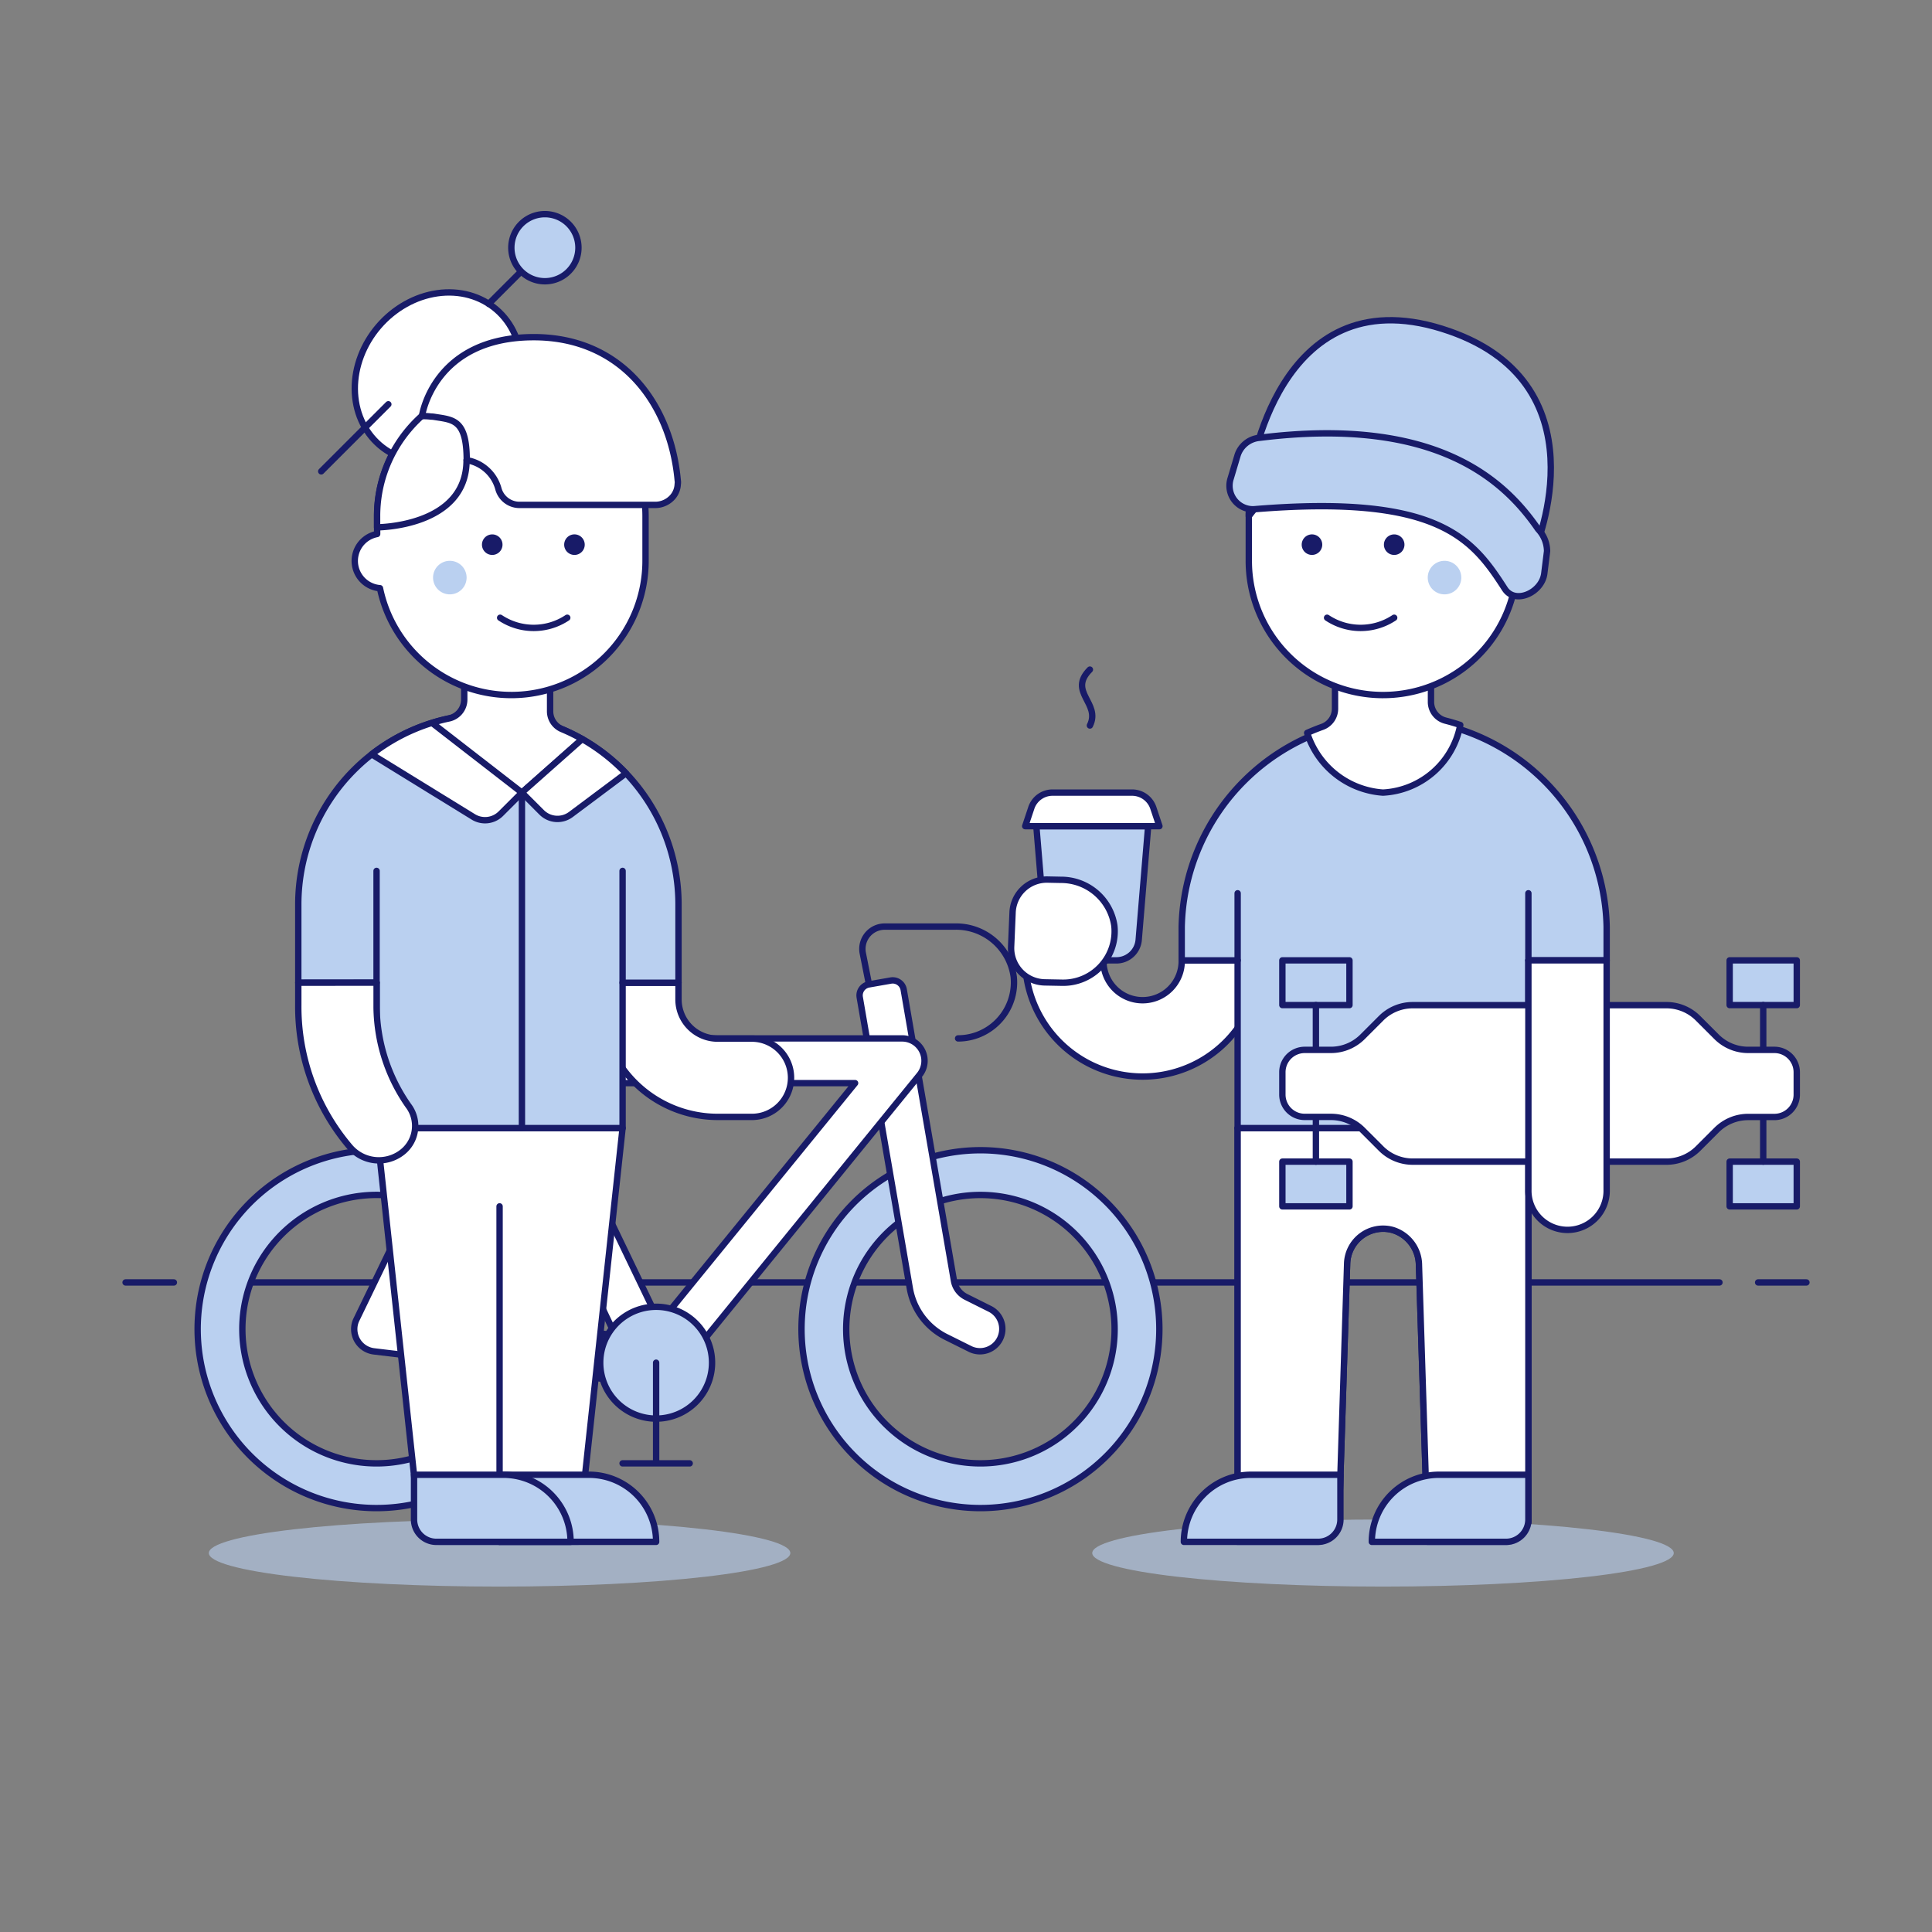 <?xml version="1.0" encoding="utf-8"?>
<svg xmlns="http://www.w3.org/2000/svg" width="455" height="455" fill="none">
  <rect width="100%" height="100%" fill="#808080" stroke="none"/>
  <path d="M50.05 302.024h354.9M29.575 302.024H40.95M414.05 302.024h11.375M120.288 255.087l-13.172-28.97" stroke="#181B68" stroke-width="1.5" stroke-linecap="round" stroke-linejoin="round"/>
  <path d="M88.684 270.889a42.141 42.141 0 0 0-38.928 26.009 42.137 42.137 0 1 0 38.928-26.009v0Zm0 73.742a31.6 31.6 0 0 1-29.2-19.514 31.603 31.603 0 0 1 55.485-29.639 31.604 31.604 0 0 1-26.285 49.153v0ZM230.899 270.889a42.135 42.135 0 0 0-41.329 50.353 42.137 42.137 0 0 0 57.445 30.718 42.141 42.141 0 0 0 26.022-38.92 42.132 42.132 0 0 0-12.337-29.805 42.135 42.135 0 0 0-29.801-12.346v0Zm0 73.742a31.611 31.611 0 0 1-29.203-19.51 31.61 31.61 0 0 1 6.854-34.446 31.608 31.608 0 0 1 48.629 4.802 31.604 31.604 0 0 1-26.28 49.154v0Z" fill="#BAD0F0" stroke="#181B68" stroke-width="1.5" stroke-linecap="round" stroke-linejoin="round"/>
  <path d="m212.831 233.083 11.83 68.527a5.271 5.271 0 0 0 2.834 3.818l5.77 2.884a5.271 5.271 0 0 1-.745 9.627 5.264 5.264 0 0 1-3.965-.204l-5.778-2.875a15.813 15.813 0 0 1-8.509-11.453l-11.793-68.532a2.635 2.635 0 0 1 2.147-3.044l5.192-.91a2.632 2.632 0 0 1 3.017 2.162v0Z" fill="#fff" stroke="#181B68" stroke-width="1.5" stroke-linecap="round" stroke-linejoin="round"/>
  <path d="M217.221 247.561a5.27 5.27 0 0 0-4.759-3.008h-93.225a5.29 5.29 0 0 0-3.039.965l-.283.214c-.095.072-.182.154-.268.232-.366.342-.68.736-.933 1.169-.134.225-.25.461-.346.705l-30.53 63.141a5.269 5.269 0 0 0 .303 4.696 5.281 5.281 0 0 0 3.933 2.584l65.838 7.898H155.277l.192-.031h.109l.195-.046h.069l.245-.073h.073c.08-.023.159-.05.237-.082h.032c.104-.036.191-.077.277-.113h.023a5.31 5.31 0 0 0 1.774-1.32l.105-.118 57.94-71.226a5.264 5.264 0 0 0 .673-5.587ZM96.223 308.626l23.692-46.742 24.993 52.58-48.685-5.838Zm59.15 2.944-27.163-56.484h73.168l-46.005 56.484Z" fill="#fff" stroke="#181B68" stroke-width="1.5" stroke-linecap="round" stroke-linejoin="round"/>
  <path d="M141.354 320.925a13.162 13.162 0 0 0 3.857 9.311 13.16 13.16 0 0 0 9.311 3.857 13.162 13.162 0 0 0 9.311-3.857 13.168 13.168 0 1 0-22.479-9.311v0Z" fill="#BAD0F0" stroke="#181B68" stroke-width="1.5" stroke-linecap="round" stroke-linejoin="round"/>
  <path d="M154.522 320.925v23.706M146.624 344.631h15.802M204.563 231.386l-1.365-6.871a5.258 5.258 0 0 1 .055-2.308 5.257 5.257 0 0 1 5.109-3.989h16.526a13.681 13.681 0 0 1 13.85 11.807 13.2 13.2 0 0 1-7.752 13.384 13.176 13.176 0 0 1-5.347 1.144M96.665 228.369l24.998.341c5.005.068 5.128-9.609.132-9.678-4.996-.068-19.201-1.465-24.911-6.793-9.36-8.731-17.713 15.893-.219 16.13Z" stroke="#181B68" stroke-width="1.5" stroke-linecap="round" stroke-linejoin="round"/>
  <path d="M296.737 226.171a27.654 27.654 0 0 1-55.305 0 9.218 9.218 0 0 1 18.436 0 9.22 9.22 0 1 0 18.437 0h18.432ZM359.946 265.674v92.174a5.268 5.268 0 0 1-5.269 5.269h-18.432l-2.066-65.201a8.702 8.702 0 0 0-6.284-8.268 8.476 8.476 0 0 0-10.637 7.917l-1.916 60.452a5.267 5.267 0 0 1-5.264 5.1h-18.605v-97.443h68.473Z" fill="#fff" stroke="#181B68" stroke-width="1.5" stroke-linecap="round" stroke-linejoin="round"/>
  <path d="M359.946 265.674v92.174a5.268 5.268 0 0 1-5.269 5.269h-18.432l-2.066-65.201a8.702 8.702 0 0 0-6.284-8.268 8.476 8.476 0 0 0-10.637 7.917l-1.916 60.452a5.267 5.267 0 0 1-5.264 5.1h-18.605v-97.443h68.473Z" fill="#fff" stroke="#181B68" stroke-width="1.5" stroke-linecap="round" stroke-linejoin="round"/>
  <path d="M257.234 365.752c0 2.095 7.214 4.104 20.056 5.585 12.841 1.481 30.257 2.314 48.417 2.314s35.577-.833 48.418-2.314c12.841-1.481 20.055-3.49 20.055-5.585 0-2.095-7.214-4.104-20.055-5.585-12.841-1.482-30.258-2.314-48.418-2.314s-35.576.832-48.417 2.314c-12.842 1.481-20.056 3.49-20.056 5.585Z" fill="#BAD0F0" fill-opacity=".6"/>
  <path d="M278.811 363.117a15.783 15.783 0 0 1 4.625-11.173 15.787 15.787 0 0 1 11.172-4.629h21.071v10.533a5.247 5.247 0 0 1-.4 2.017 5.236 5.236 0 0 1-1.142 1.71c-.489.49-1.07.878-1.71 1.142a5.247 5.247 0 0 1-2.017.4h-31.599ZM323.072 363.117a15.802 15.802 0 0 1 15.802-15.802h21.071v10.533a5.269 5.269 0 0 1-5.268 5.269h-31.605ZM378.378 218.268v7.903h-18.432v39.504h-68.478v-39.504h-13.167v-7.903a50.05 50.05 0 0 1 100.077 0v0Z" fill="#BAD0F0" stroke="#181B68" stroke-width="1.5" stroke-linecap="round" stroke-linejoin="round"/>
  <path d="M359.946 226.171v-15.802M291.473 226.171v-15.802" stroke="#181B68" stroke-width="1.5" stroke-linecap="round" stroke-linejoin="round"/>
  <path d="M340.431 169.715a4.544 4.544 0 0 1-3.426-4.409v-12.594h-22.6v14.187a4.546 4.546 0 0 1-3.016 4.286c-1.202.428-2.385.91-3.54 1.42a20.197 20.197 0 0 0 17.854 14.059 19.57 19.57 0 0 0 18.2-15.925 49.614 49.614 0 0 0-3.472-1.024Z" fill="#fff" stroke="#181B68" stroke-width="1.5" stroke-linecap="round" stroke-linejoin="round"/>
  <path d="M302.006 226.171h15.802v10.534h-15.802v-10.534ZM302.006 273.573h15.802v10.534h-15.802v-10.534Z" fill="#BAD0F0" stroke="#181B68" stroke-width="1.5" stroke-linecap="round" stroke-linejoin="round"/>
  <path d="M309.905 236.705v36.868" stroke="#181B68" stroke-width="1.5" stroke-linecap="round" stroke-linejoin="round"/>
  <path d="M407.348 226.171h15.802v10.534h-15.802v-10.534ZM407.348 273.573h15.802v10.534h-15.802v-10.534Z" fill="#BAD0F0" stroke="#181B68" stroke-width="1.5" stroke-linecap="round" stroke-linejoin="round"/>
  <path d="M415.251 236.705v36.868" stroke="#181B68" stroke-width="1.5" stroke-linecap="round" stroke-linejoin="round"/>
  <path d="M392.451 273.573h-59.746a10.54 10.54 0 0 1-7.449-3.085l-4.363-4.363a10.54 10.54 0 0 0-7.448-3.085h-6.175a5.257 5.257 0 0 1-3.724-1.544 5.272 5.272 0 0 1-1.54-3.725v-5.246a5.26 5.26 0 0 1 3.249-4.868 5.257 5.257 0 0 1 2.015-.401h6.175a10.54 10.54 0 0 0 7.448-3.085l4.363-4.363a10.544 10.544 0 0 1 7.449-3.085h59.746a10.529 10.529 0 0 1 7.448 3.085l4.364 4.363a10.526 10.526 0 0 0 7.448 3.085h6.17a5.251 5.251 0 0 1 3.727 1.542 5.268 5.268 0 0 1 1.542 3.727v5.264a5.268 5.268 0 0 1-5.269 5.269h-6.17a10.523 10.523 0 0 0-7.448 3.085l-4.364 4.363a10.53 10.53 0 0 1-7.448 3.067v0Z" fill="#fff" stroke="#181B68" stroke-width="1.5" stroke-linecap="round" stroke-linejoin="round"/>
  <path d="M262.922 226.171h-11.375a5.268 5.268 0 0 1-5.251-4.832l-2.23-26.772h26.336l-2.23 26.772a5.267 5.267 0 0 1-5.25 4.832v0Z" fill="#BAD0F0" stroke="#181B68" stroke-width="1.5" stroke-linecap="round" stroke-linejoin="round"/>
  <path d="M266.63 186.664h-18.746a5.263 5.263 0 0 0-5.005 3.603l-1.434 4.3h31.605l-1.434-4.3a5.27 5.27 0 0 0-4.986-3.603v0Z" fill="#fff" stroke="#181B68" stroke-width="1.5" stroke-linecap="round" stroke-linejoin="round"/>
  <path d="M256.679 170.862c2.635-5.265-5.264-7.899 0-13.168" stroke="#181B68" stroke-width="1.5" stroke-linecap="round" stroke-linejoin="round"/>
  <path d="M250.15 231.436a12.104 12.104 0 0 0 9.192-3.943 12.108 12.108 0 0 0 3.093-9.512 12.667 12.667 0 0 0-4.296-7.733 12.672 12.672 0 0 0-8.307-3.041l-3.135-.064a8.074 8.074 0 0 0-8.227 7.735l-.341 8.072a8.067 8.067 0 0 0 4.787 7.714 8.054 8.054 0 0 0 3.117.694l4.117.078ZM378.378 280.157a9.22 9.22 0 1 1-18.432 0v-53.986h18.432v53.986ZM325.707 89.94a31.601 31.601 0 0 1 31.604 31.604v4.214a6.45 6.45 0 0 1 5.254 6.676 6.453 6.453 0 0 1-5.918 6.095 31.6 31.6 0 0 1-12.287 19.067 31.6 31.6 0 0 1-42.121-4.345 31.6 31.6 0 0 1-8.136-21.174v-10.533a31.604 31.604 0 0 1 31.604-31.604v0Z" fill="#fff" stroke="#181B68" stroke-width="1.5" stroke-linecap="round" stroke-linejoin="round"/>
  <path d="M325.922 128.271a2.41 2.41 0 0 0 .709 1.712 2.408 2.408 0 0 0 1.711.708 2.41 2.41 0 0 0 1.711-.708 2.425 2.425 0 0 0 .525-2.638 2.421 2.421 0 0 0-4.656.926ZM306.561 128.271a2.41 2.41 0 0 0 .708 1.712 2.423 2.423 0 0 0 4.132-1.712 2.432 2.432 0 0 0-.709-1.711 2.421 2.421 0 0 0-3.947.785 2.413 2.413 0 0 0-.184.926Z" fill="#181B68"/>
  <path d="M336.245 136.027a3.95 3.95 0 1 0 7.9 0 3.95 3.95 0 0 0-7.9 0Z" fill="#BAD0F0"/>
  <path d="M328.341 145.486a14.243 14.243 0 0 1-15.802 0" stroke="#181B68" stroke-width="1.5" stroke-linecap="round" stroke-linejoin="round"/>
  <path d="M307.27 111.02c5.269 0 5.269 5.269 13.195 5.269s7.876-5.269 13.145-5.269c5.269 0 23.701 2.635 23.701 13.168v-2.63a31.604 31.604 0 0 0-63.208 0s7.903-10.538 13.167-10.538Z" fill="#BAD0F0" stroke="#181B68" stroke-width="1.5" stroke-linecap="round" stroke-linejoin="round"/>
  <path d="M339.589 77.423c-38.884-12.135-45.186 34.776-45.186 34.776l34.125 4.249 33.033 12.777s16.917-39.667-21.972-51.802Z" fill="#BAD0F0" stroke="#181B68" stroke-width="1.5" stroke-linecap="round" stroke-linejoin="round"/>
  <path d="M362.243 124.633c-7.566-10.992-23.368-26.808-65.583-21.53a5.982 5.982 0 0 0-5.187 4.072l-1.638 5.487a5.551 5.551 0 0 0 .798 5.018 5.539 5.539 0 0 0 4.548 2.262c43.68-3.64 51.588 6.885 59.205 18.719 2.443 3.795 8.745.883 9.304-3.594l.655-5.265a7.61 7.61 0 0 0-2.102-5.169Z" fill="#BAD0F0" stroke="#181B68" stroke-width="1.5" stroke-linecap="round" stroke-linejoin="round"/>
  <path d="M176.908 263.04a9.22 9.22 0 1 0 0-18.437h-7.899a9.224 9.224 0 0 1-9.218-9.218v-3.949h-18.437v3.949a27.69 27.69 0 0 0 27.655 27.655h7.899ZM136.086 363.117l10.537-97.443h-57.94l10.01 92.743a5.27 5.27 0 0 0 5.238 4.7h32.155Z" fill="#fff" stroke="#181B68" stroke-width="1.5" stroke-linecap="round" stroke-linejoin="round"/>
  <path d="M117.654 363.117v-79.011" stroke="#181B68" stroke-width="1.5" stroke-linecap="round" stroke-linejoin="round"/>
  <path d="M49.18 365.752c0 1.037 1.772 2.064 5.213 3.023 3.44.958 8.485 1.829 14.843 2.562 6.358.734 13.907 1.315 22.214 1.712 8.308.397 17.212.602 26.204.602s17.896-.205 26.203-.602c8.308-.397 15.856-.978 22.214-1.712 6.359-.733 11.402-1.604 14.843-2.562 3.441-.959 5.213-1.986 5.213-3.023 0-1.037-1.772-2.065-5.213-3.023-3.441-.958-8.484-1.829-14.843-2.562-6.358-.734-13.906-1.316-22.214-1.713-8.307-.397-17.211-.601-26.203-.601s-17.896.204-26.204.601c-8.307.397-15.856.979-22.214 1.713-6.358.733-11.402 1.604-14.843 2.562-3.441.958-5.212 1.986-5.212 3.023Z" fill="#BAD0F0" fill-opacity=".6"/>
  <path d="M154.523 363.117a15.805 15.805 0 0 0-15.802-15.802h-21.067v15.802h36.869Z" fill="#BAD0F0" stroke="#181B68" stroke-width="1.5" stroke-linecap="round" stroke-linejoin="round"/>
  <path d="M134.375 363.117a15.801 15.801 0 0 0-15.802-15.802H97.507v10.533a5.262 5.262 0 0 0 5.264 5.269h31.604ZM159.791 212.999a44.776 44.776 0 0 0-13.113-31.659 44.776 44.776 0 0 0-63.317 0 44.774 44.774 0 0 0-13.114 31.659v18.437h18.437v34.238h57.939v-34.238h13.168v-18.437Z" fill="#BAD0F0" stroke="#181B68" stroke-width="1.5" stroke-linecap="round" stroke-linejoin="round"/>
  <path d="M132.341 171.708a4.548 4.548 0 0 1-2.789-4.2v-15.41h-20.22v12.649a4.547 4.547 0 0 1-3.608 4.45 43.618 43.618 0 0 0-3.991 1.037l21.185 16.43 14.233-12.59a45.223 45.223 0 0 0-4.81-2.366v0ZM87.537 177.655l23.938 14.733a5.266 5.266 0 0 0 6.483-.765l4.96-4.959-21.185-16.426a44.735 44.735 0 0 0-14.196 7.417v0Z" fill="#fff" stroke="#181B68" stroke-width="1.5" stroke-linecap="round" stroke-linejoin="round"/>
  <path d="m137.114 174.056-14.218 12.594 4.672 4.673a5.273 5.273 0 0 0 3.352 1.529 5.27 5.27 0 0 0 3.533-1.042l12.967-9.701a45.03 45.03 0 0 0-10.306-8.053v0ZM70.248 231.436v5.269a50.989 50.989 0 0 0 12.134 33.406 8.966 8.966 0 0 0 12.426 1.196 7.866 7.866 0 0 0 1.365-10.92 41.17 41.17 0 0 1-7.48-23.055v-5.915l-18.445.019Z" fill="#fff" stroke="#181B68" stroke-width="1.5" stroke-linecap="round" stroke-linejoin="round"/>
  <path d="M88.684 231.436v-26.335M146.624 231.436v-26.335M122.918 186.664v79.01" stroke="#181B68" stroke-width="1.5" stroke-linecap="round" stroke-linejoin="round"/>
  <path d="M120.425 89.94a31.606 31.606 0 0 0-31.605 31.604v4.214a6.45 6.45 0 0 0 .665 12.771 31.6 31.6 0 0 0 12.287 19.067 31.607 31.607 0 0 0 50.257-25.519v-10.533a31.607 31.607 0 0 0-31.604-31.604v0Z" fill="#fff" stroke="#181B68" stroke-width="1.5" stroke-linecap="round" stroke-linejoin="round"/>
  <path d="M132.868 128.271a2.428 2.428 0 0 0 .709 1.712 2.429 2.429 0 0 0 1.711.708 2.418 2.418 0 0 0 2.236-3.346 2.418 2.418 0 0 0-4.472 0 2.432 2.432 0 0 0-.184.926ZM113.506 128.271a2.41 2.41 0 0 0 .709 1.712 2.408 2.408 0 0 0 1.711.708 2.41 2.41 0 0 0 1.711-.708 2.425 2.425 0 0 0 .525-2.638 2.421 2.421 0 0 0-4.656.926Z" fill="#181B68"/>
  <path d="M101.988 136.027a3.95 3.95 0 1 0 7.9 0 3.95 3.95 0 0 0-7.9 0Z" fill="#BAD0F0"/>
  <path d="M117.79 145.486a14.243 14.243 0 0 0 15.802 0" stroke="#181B68" stroke-width="1.5" stroke-linecap="round" stroke-linejoin="round"/>
  <path d="M89.398 104.815c3.703 3.193 8.704 4.575 13.903 3.84 5.2-.734 10.171-3.524 13.82-7.756 3.65-4.233 5.679-9.56 5.641-14.81-.037-5.25-2.139-9.995-5.842-13.188-3.702-3.193-8.704-4.575-13.903-3.84-5.199.734-10.17 3.524-13.82 7.756-3.65 4.233-5.678 9.56-5.64 14.81.037 5.25 2.138 9.995 5.841 13.188Z" fill="#fff" stroke="#181B68" stroke-width="1.5" stroke-linecap="round" stroke-linejoin="round"/>
  <path d="m91.456 95.209-15.803 15.798M128.323 58.335l-13.218 13.223" stroke="#181B68" stroke-width="1.5" stroke-linecap="round" stroke-linejoin="round"/>
  <path d="M120.425 58.335a7.9 7.9 0 1 0 15.8 0 7.9 7.9 0 0 0-15.8 0Z" fill="#BAD0F0" stroke="#181B68" stroke-width="1.5" stroke-linecap="round" stroke-linejoin="round"/>
  <path d="M150.228 111.02a31.61 31.61 0 0 0-61.425 10.538v2.63s21.071 0 21.071-15.798l40.354 2.63Z" fill="#fff" stroke="#181B68" stroke-width="1.5" stroke-linecap="round" stroke-linejoin="round"/>
  <path d="M159.614 113.168c.05.278.05.563 0 .841a4.924 4.924 0 0 1-1.214 3.058 5.468 5.468 0 0 1-4.054 1.843h-31.951a5.156 5.156 0 0 1-5.005-3.74 9.3 9.3 0 0 0-7.475-6.793c0-9.483-3.108-9.483-7.426-10.17a6.135 6.135 0 0 0-1.001-.104c-.7-.089-1.406-.124-2.111-.105 0 0 2.634-18.591 26.34-18.591 20.461 0 32.223 15.383 33.897 33.761Z" fill="#fff" stroke="#181B68" stroke-width="1.5" stroke-linecap="round" stroke-linejoin="round"/>
</svg>